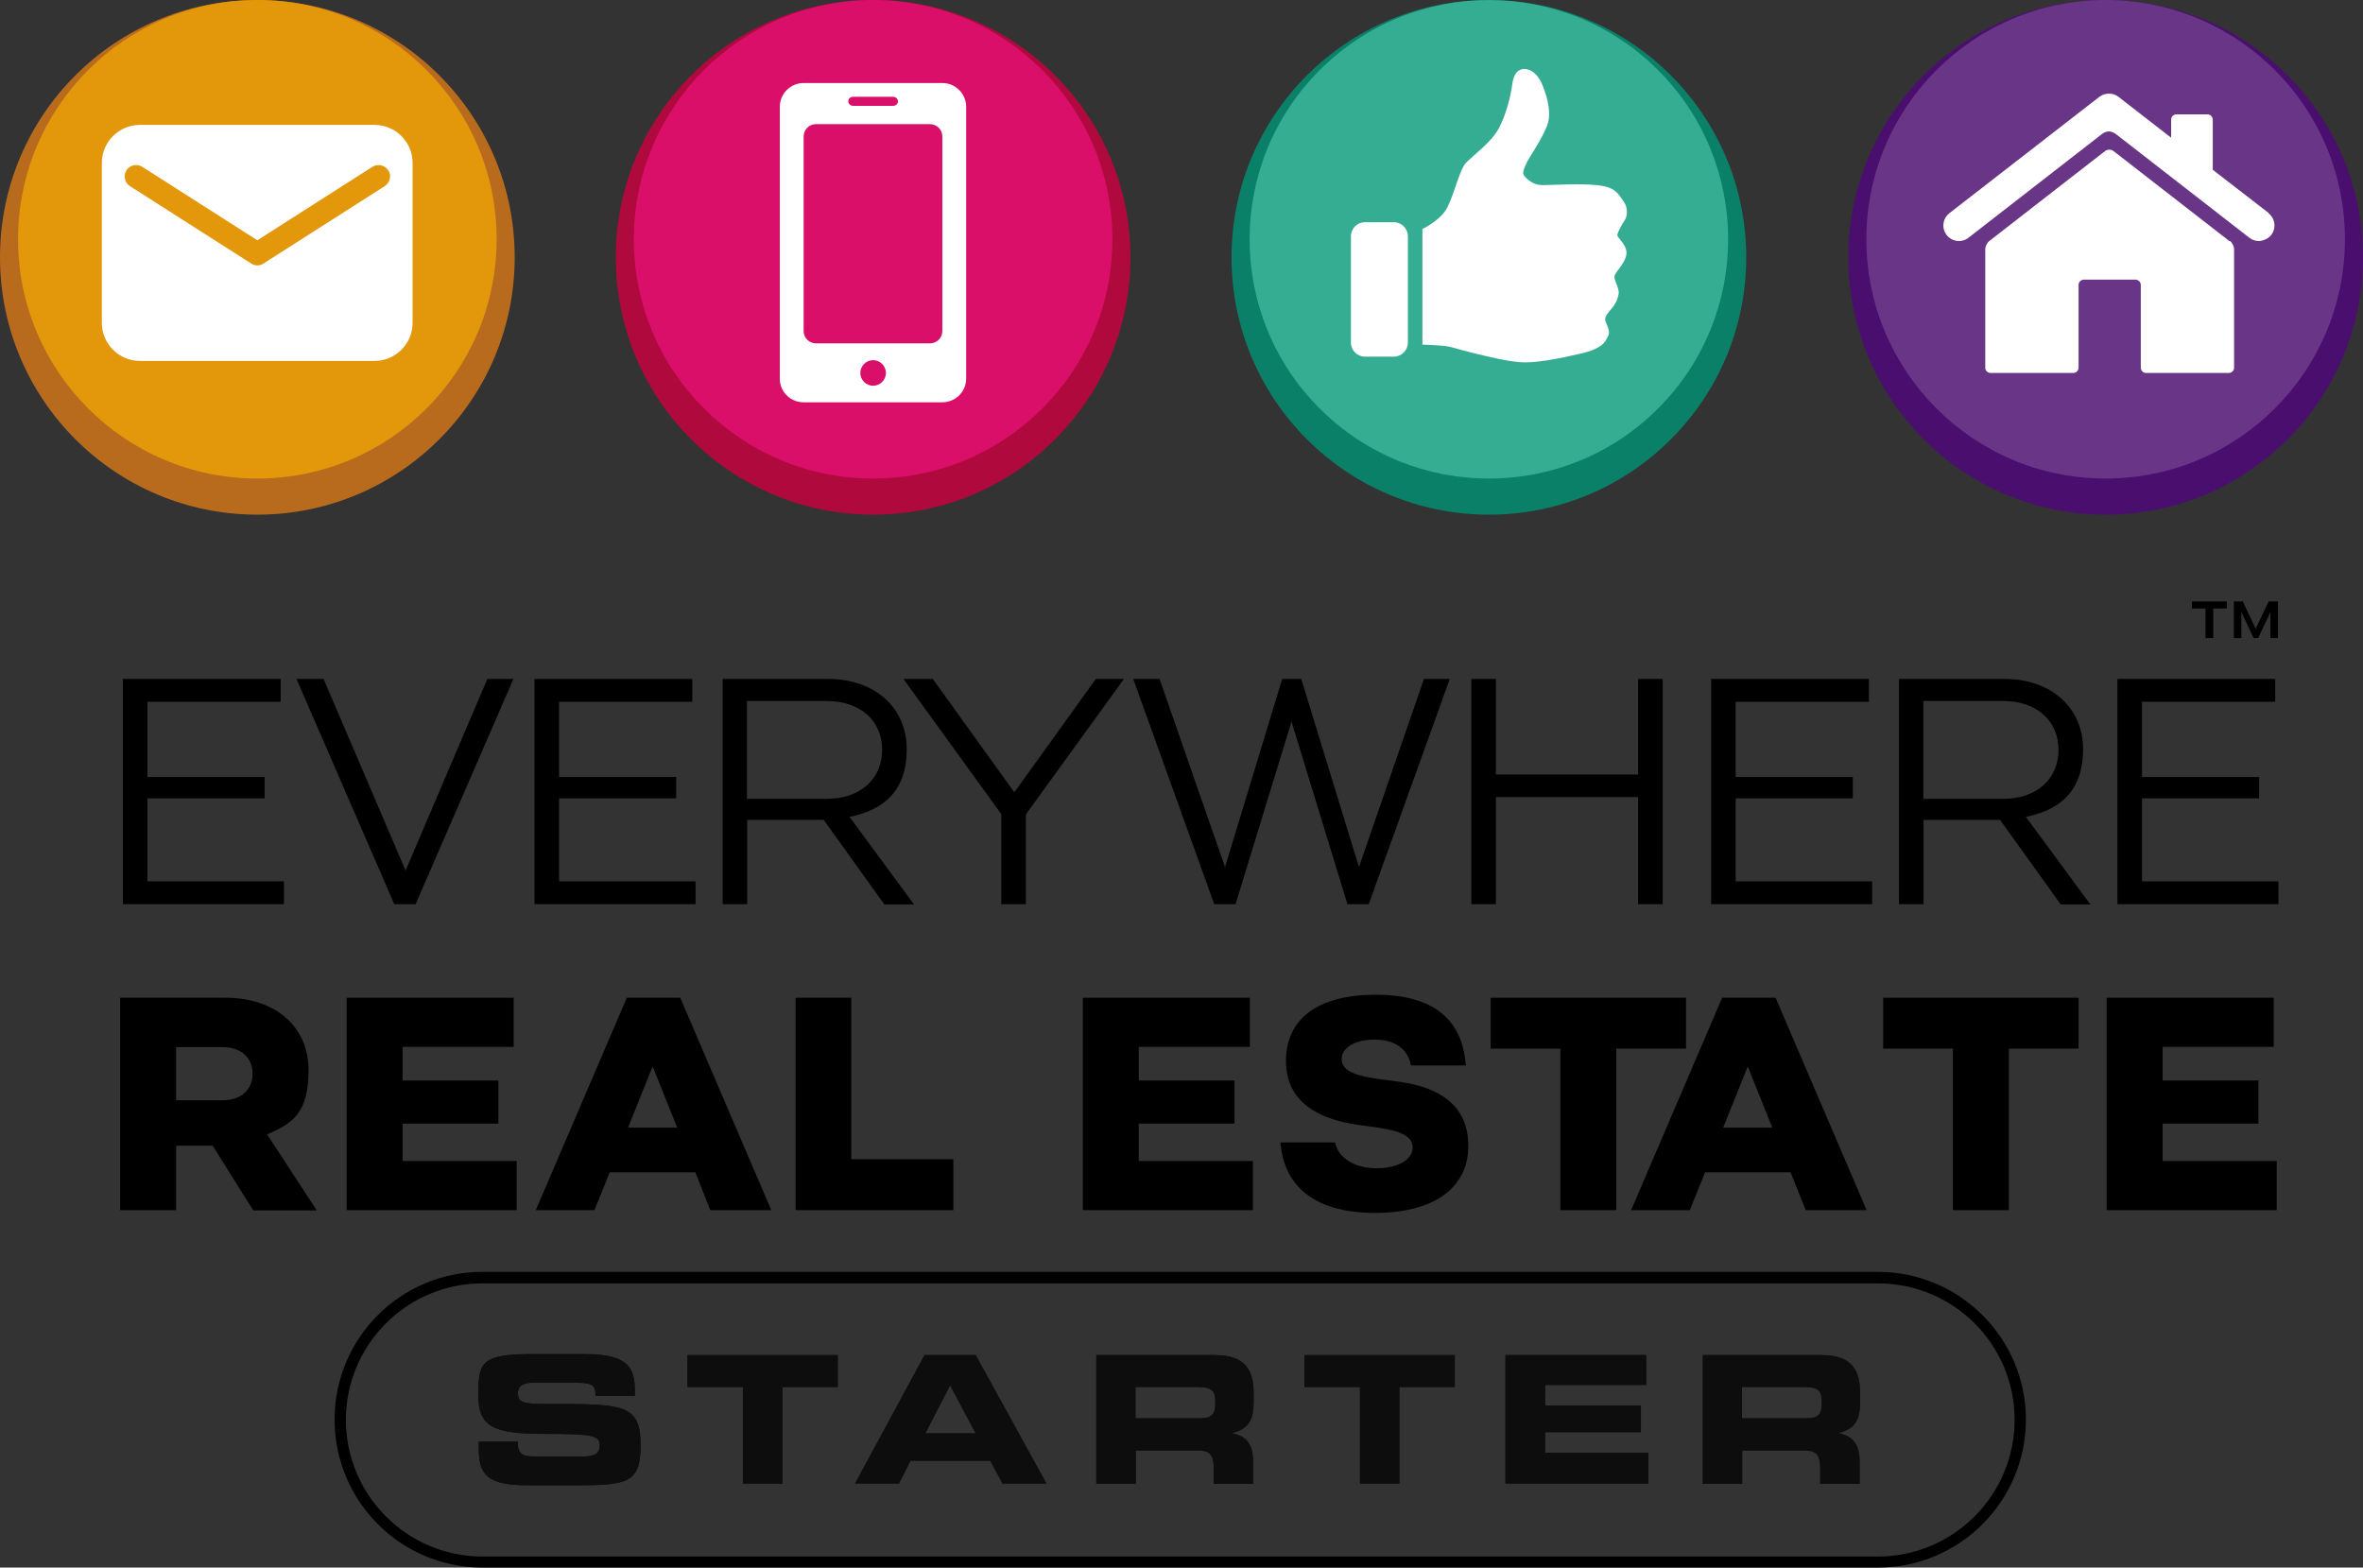 <?xml version="1.0" encoding="UTF-8"?>
<svg id="Layer_1" xmlns="http://www.w3.org/2000/svg" version="1.1" viewBox="0 0 942.1 625">
  <rect x="0" y="0" width="942.1" height="625" fill="#333333" stroke="none"/>
  <!-- Generator: Adobe Illustrator 29.6.1, SVG Export Plug-In . SVG Version: 2.1.1 Build 9)  -->
  <defs>
    <style>
      .st0 {
        fill: #0d0d0d;
      }

      .st1 {
        isolation: isolate;
      }

      .st2 {
        fill: #af093d;
      }

      .st3 {
        fill: #fff;
      }

      .st4 {
        fill: #0b8068;
      }

      .st5 {
        fill: #b96b1d;
      }

      .st6 {
        opacity: .9;
      }

      .st7 {
        fill: #df0f6f;
      }

      .st8 {
        fill: #6d3a89;
      }

      .st9 {
        fill: #39b197;
      }

      .st10 {
        fill: #490e6e;
      }

      .st11 {
        fill: #e89c09;
      }
    </style>
  </defs>
  <g class="st1">
    <g class="st1">
      <path d="M100.9,482.5l-16.1-25.7h-14.6v25.7h-22.3v-84.7h41.9c20.1,0,33.2,11.6,33.2,28.8s-6.2,21.2-16.5,25.7l19.8,30.3h-25.4ZM70.2,438.7h18.5c7.6,0,12-4.4,12-10.6s-4.4-10.6-12-10.6h-18.5v21.3h0Z"/>
    </g>
    <g class="st1">
      <path d="M138.2,397.8h66.6v19.6h-44.3v13.4h38.2v17.2h-38.2v14.9h45.5v19.6h-67.8v-84.7h0Z"/>
    </g>
    <g class="st1">
      <path d="M277.2,467.4h-34.1l-6.1,15.1h-23.4l36.3-84.7h21.3l36.3,84.7h-24.3l-6-15.1ZM270,449.6l-9.8-24.4-9.8,24.4h19.6Z"/>
    </g>
    <g class="st1">
      <path d="M339.4,397.8v64.4h40.7v20.3h-62.9v-84.7h22.3-.1Z"/>
    </g>
    <g class="st1">
      <path d="M431.7,397.8h66.6v19.6h-44.3v13.4h38.2v17.2h-38.2v14.9h45.5v19.6h-67.8v-84.7Z"/>
    </g>
    <g class="st1">
      <path d="M510.5,455.5h21.8c1.2,6.3,7.9,10.3,16.5,10.3s14.4-3.5,14.4-8.2c0-6.8-10.4-7.5-22.5-9.2-14.3-2.2-28-8.5-28-25.4s12.9-26.4,35.8-26.4,34.6,9.8,35.9,28.2h-21.9c-1.1-6.4-6.2-10.3-14.5-10.3s-13.1,3.6-13.1,7.7c0,6.9,11.4,7.5,23.6,9.2,14.5,2.1,26.9,8.7,26.9,25.5s-13.9,26.7-37.1,26.7-36.4-9.8-37.8-28.2h0Z"/>
    </g>
    <g class="st1">
      <path d="M594.3,397.8h77.9v20.3h-27.8v64.4h-22.3v-64.4h-27.8v-20.3h0Z"/>
      <path d="M713.9,467.4h-34.1l-6.1,15.1h-23.4l36.3-84.7h21.3l36.3,84.7h-24.3l-6-15.1ZM706.6,449.6l-9.8-24.4-9.8,24.4h19.6Z"/>
    </g>
    <g class="st1">
      <path d="M750.8,397.8h77.9v20.3h-27.8v64.4h-22.3v-64.4h-27.8v-20.3h0Z"/>
    </g>
    <g class="st1">
      <path d="M839.9,397.8h66.6v19.6h-44.3v13.4h38.2v17.2h-38.2v14.9h45.5v19.6h-67.8v-84.7Z"/>
    </g>
  </g>
  <g class="st1">
    <g class="st1">
      <path d="M873.8,239.8h14v2.8h-5.4v11.8h-3.1v-11.8h-5.4v-2.8h0ZM890.4,239.8h3.8l5.1,10.9,5.2-10.9h3.7v14.6h-3v-10.4l-4.9,10.4h-1.8l-4.9-10.4v10.4h-3v-14.6h-.2Z"/>
    </g>
  </g>
  <g class="st1">
    <g class="st1">
      <path d="M49,270.7h62.9v9.1h-53.1v30h46.7v8.5h-46.7v33.1h54.4v9.1H49v-89.8Z"/>
    </g>
    <g class="st1">
      <path d="M129,270.7l32.7,76.4,32.6-76.4h10.4l-39,89.8h-8.5l-39-89.8h10.8Z"/>
    </g>
    <g class="st1">
      <path d="M213.1,270.7h62.9v9.1h-53.1v30h46.7v8.5h-46.7v33.1h54.4v9.1h-64.2v-89.8h0Z"/>
    </g>
    <g class="st1">
      <path d="M352.5,360.5l-24.1-33.6h-30.5v33.6h-9.8v-89.8h42c19.1,0,31.4,11.8,31.4,28s-8.6,24.1-22.8,27l25.7,34.9h-11.9ZM297.8,318.5h31.8c13.7,0,22.1-8.2,22.1-19.5s-8.3-19.5-22.1-19.5h-31.8v39Z"/>
    </g>
    <g class="st1">
      <path d="M409,324.6v35.9h-9.8v-35.9l-39-53.9h11.7l32.5,45.2,32.5-45.2h11.2l-39,53.9h-.1Z"/>
    </g>
    <g class="st1">
      <path d="M462.3,270.7l26.1,75,22.8-75h7.6l23,75,25.9-75h10.3l-32.3,89.8h-8.5l-22.3-72.8-22.3,72.8h-8.5l-32.3-89.8h10.7-.2Z"/>
    </g>
    <g class="st1">
      <path d="M586.6,270.7h9.8v38.1h56.7v-38.1h9.8v89.8h-9.8v-42.7h-56.7v42.7h-9.8v-89.8Z"/>
    </g>
    <g class="st1">
      <path d="M682.2,270.7h62.9v9.1h-53.1v30h46.7v8.5h-46.7v33.1h54.4v9.1h-64.2v-89.8h0Z"/>
    </g>
    <g class="st1">
      <path d="M821.5,360.5l-24.1-33.6h-30.5v33.6h-9.8v-89.8h42c19.1,0,31.4,11.8,31.4,28s-8.6,24.1-22.8,27l25.7,34.9h-11.9ZM766.8,318.5h31.8c13.7,0,22.1-8.2,22.1-19.5s-8.3-19.5-22.1-19.5h-31.8v39Z"/>
    </g>
    <g class="st1">
      <path d="M844.2,270.7h62.9v9.1h-53.1v30h46.7v8.5h-46.7v33.1h54.4v9.1h-64.2v-89.8h0Z"/>
    </g>
  </g>
  <circle class="st4" cx="593.6" cy="102.6" r="102.6"/>
  <circle class="st2" cx="348.1" cy="102.6" r="102.6"/>
  <circle class="st5" cx="102.6" cy="102.6" r="102.6"/>
  <circle class="st10" cx="839.5" cy="102.6" r="102.6"/>
  <g class="st6">
    <circle class="st9" cx="593.6" cy="95.4" r="95.4" transform="translate(106.4 447.7) rotate(-45)"/>
  </g>
  <g class="st6">
    <circle class="st7" cx="348.1" cy="95.4" r="95.4"/>
  </g>
  <g class="st6">
    <circle class="st11" cx="102.6" cy="95.4" r="95.4"/>
  </g>
  <g class="st6">
    <circle class="st8" cx="839.5" cy="95.4" r="95.4"/>
  </g>
  <path class="st3" d="M385.2,58.6v-16c0-5.2-4.2-9.5-9.5-9.5h-55.3c-5.2,0-9.5,4.2-9.5,9.5v108.4c0,5.2,4.2,9.4,9.5,9.4h55.3c5.2,0,9.5-4.2,9.5-9.4V58.6ZM375.7,124.6v7.4c0,2.7-2.2,4.9-4.9,4.9h-45.5c-2.7,0-4.9-2.2-4.9-4.9V54.4c0-2.7,2.2-4.9,4.9-4.9h45.5c2.7,0,4.9,2.2,4.9,4.9v70.2ZM340.1,38.6h16c1,0,1.9.8,1.9,1.8s-.8,1.8-1.9,1.8h-16c-1,0-1.9-.8-1.9-1.8s.8-1.8,1.9-1.8ZM348.1,153.8c-2.8,0-5.1-2.3-5.1-5.1s2.3-5.1,5.1-5.1,5.1,2.3,5.1,5.1-2.3,5.1-5.1,5.1Z"/>
  <path class="st3" d="M647.6,88.1c.8-1,2-4.5-.3-7.8s-3.4-5.8-10.8-6.5-16.8,0-21.2,0c-4.4.2-7.7-3.3-8-4.5s1.4-4.8,2.9-7.1c1.5-2.3,6-9.6,7-13.3s.2-9-2.2-14.9-6.1-6.7-7.8-6.5c-1.8.3-3.7,1.5-4.3,6.2-.6,4.6-2.3,11.7-5.3,17.4s-10.5,11-13.2,13.9-5.2,14.8-8.2,19.1c-3,4.3-9.1,7.2-9.1,7.2v46.1s5.7.2,8.6.5,5,1.2,11.4,2.8c6.3,1.5,13,3.2,18.8,3.7s15.3-1.3,24.7-3.5,9.8-5.6,10.7-7.3c.8-1.7-1-4.6-1.3-5.9s1-2.9,2.4-4.5,2.4-3.3,2.9-5.8-2-5.7-1.6-7.4c.4-1.7,4.1-4.8,4.7-8.4.7-3.6-3.6-6.8-3.6-7.8s2-4.7,2.8-5.7h0ZM555.7,88.6h-11.5c-3.1,0-5.6,2.5-5.6,5.6v42.4c0,3.1,2.5,5.6,5.6,5.6h11.5c3.1,0,5.6-2.5,5.6-5.6v-42.4c0-3.1-2.5-5.6-5.6-5.6Z"/>
  <path class="st3" d="M55.8,143.9h93.5c8.4,0,15.2-6.8,15.2-15.2v-63.7c0-8.4-6.8-15.2-15.2-15.2H55.8c-8.4,0-15.2,6.8-15.2,15.2v63.7c0,8.4,6.8,15.2,15.2,15.2ZM50.4,67.9c1.3-2.1,4.2-2.7,6.3-1.4l45.9,29.3,45.9-29.3c2.1-1.3,4.9-.7,6.3,1.4,1.4,2.1.7,4.9-1.4,6.3l-48.4,30.9c-.7.5-1.6.7-2.4.7s-1.7-.2-2.4-.7l-48.4-30.9c-2.1-1.3-2.7-4.2-1.4-6.3h0Z"/>
  <path class="st3" d="M904.6,85l-22.4-17.3v-20c0-1.1-.9-2.1-2.1-2.1h-12.4c-1.1,0-2.1.9-2.1,2.1v7.2l-21-16.3c-2.2-1.7-5.3-1.7-7.6,0l-59.8,46.4c-2.7,2.1-3.2,6-1.1,8.7s6,3.2,8.7,1.1l52.9-41.1s1.5-1.3,3.1-1.3,3.1,1.3,3.1,1.3l52.9,41.1c1.1.9,2.5,1.3,3.8,1.3s3.7-.8,4.9-2.4c2.1-2.7,1.6-6.6-1.1-8.7h.2Z"/>
  <path class="st3" d="M888.8,96.1l-46.2-35.9c-.9-.7-2.4-.7-3.3,0l-46.2,35.9c-.9.7-1.6,2.2-1.6,3.3v47.2c0,1.1.9,2.1,2.1,2.1h33c1.1,0,2.1-.9,2.1-2.1v-33c0-1.1.9-2.1,2.1-2.1h20.6c1.1,0,2.1.9,2.1,2.1v33c0,1.1.9,2.1,2.1,2.1h33c1.1,0,2.1-.9,2.1-2.1v-47.2c0-1.1-.7-2.6-1.6-3.3h-.3Z"/>
  <path d="M748.7,625H192.3c-32.5,0-58.9-26.4-58.9-59s26.4-58.9,58.9-58.9h556.4c32.5,0,59,26.4,59,58.9s-26.4,59-59,59ZM192.3,511.7c-30,0-54.4,24.4-54.4,54.4s24.4,54.5,54.4,54.5h556.4c30,0,54.5-24.4,54.5-54.5s-24.4-54.4-54.5-54.4H192.3Z"/>
  <g>
    <g>
      <path class="st0" d="M190.7,574.8h15.7c0,5.4,2.3,5.9,6.8,5.9h19.2c3.3,0,6.7-.4,6.7-4.3s-1.8-4.7-22.1-4.7-26.3-2.8-26.3-15.4.8-16.4,20.7-16.4h21.9c18.1,0,19.8,6.2,19.8,15.1v1.6h-15.7c0-3.8-.4-5.3-7.6-5.3h-17.4c-3.5,0-5.9,1.2-5.9,4,0,4.5,1.9,4.6,18.8,4.5,24.4,0,30.1,1.4,30.1,16.3s-4.7,16.1-25.5,16.1h-19c-14.3,0-20-2.7-20-13.8v-3.5h-.2Z"/>
      <path class="st0" d="M274.1,540.3h59.9v12.7h-22.1v38.5h-15.7v-38.5h-22.1v-12.7h0Z"/>
      <path class="st0" d="M368.6,540.3h20.4l28.2,51.2h-17.5l-4.9-9.1h-31.8l-4.6,9.1h-17.5l27.7-51.2h0ZM368.9,571.5h20.1l-10.2-19.2-9.9,19.2Z"/>
      <path class="st0" d="M437,540.3h47.4c12.1,0,15.4,6,15.4,15.2v3.3c0,6.9-1.6,10.9-8.8,12.6h0c4.7,1,8.6,3,8.6,11.5v8.7h-15.7v-6.2c0-5.4-1.6-7.1-6.4-7.1h-24.7v13.3h-15.7v-51.2h0ZM452.7,565.5h26c4.2,0,5.8-1.7,5.8-5.4v-1.7c0-4.5-2.3-5.4-7.2-5.4h-24.6v12.5h0Z"/>
      <path class="st0" d="M520.1,540.3h59.9v12.7h-22.1v38.5h-15.7v-38.5h-22.1v-12.7h0Z"/>
      <path class="st0" d="M600.3,540.3h56v11.9h-40.3v8.2h38.2v10.6h-38.2v8.2h41.2v12.3h-57v-51.2h0Z"/>
      <path class="st0" d="M678.8,540.3h47.4c12.1,0,15.4,6,15.4,15.2v3.3c0,6.9-1.6,10.9-8.8,12.6h0c4.7,1,8.6,3,8.6,11.5v8.7h-15.7v-6.2c0-5.4-1.6-7.1-6.4-7.1h-24.7v13.3h-15.7v-51.2h0ZM694.5,565.5h26c4.2,0,5.8-1.7,5.8-5.4v-1.7c0-4.5-2.3-5.4-7.2-5.4h-24.6v12.5h0Z"/>
    </g>
    <g>
      <path class="st0" d="M190.7,574.8h15.7c0,5.4,2.3,5.9,6.8,5.9h19.2c3.3,0,6.7-.4,6.7-4.3s-1.8-4.7-22.1-4.7-26.3-2.8-26.3-15.4.8-16.4,20.7-16.4h21.9c18.1,0,19.8,6.2,19.8,15.1v1.6h-15.7c0-3.8-.4-5.3-7.6-5.3h-17.4c-3.5,0-5.9,1.2-5.9,4,0,4.5,1.9,4.6,18.8,4.5,24.4,0,30.1,1.4,30.1,16.3s-4.7,16.1-25.5,16.1h-19c-14.3,0-20-2.7-20-13.8v-3.5h-.2Z"/>
      <path class="st0" d="M274.1,540.3h59.9v12.7h-22.1v38.5h-15.7v-38.5h-22.1v-12.7h0Z"/>
      <path class="st0" d="M368.6,540.3h20.4l28.2,51.2h-17.5l-4.9-9.1h-31.8l-4.6,9.1h-17.5l27.7-51.2h0ZM368.9,571.5h20.1l-10.2-19.2-9.9,19.2Z"/>
      <path class="st0" d="M437,540.3h47.4c12.1,0,15.4,6,15.4,15.2v3.3c0,6.9-1.6,10.9-8.8,12.6h0c4.7,1,8.6,3,8.6,11.5v8.7h-15.7v-6.2c0-5.4-1.6-7.1-6.4-7.1h-24.7v13.3h-15.7v-51.2h0ZM452.7,565.5h26c4.2,0,5.8-1.7,5.8-5.4v-1.7c0-4.5-2.3-5.4-7.2-5.4h-24.6v12.5h0Z"/>
      <path class="st0" d="M520.1,540.3h59.9v12.7h-22.1v38.5h-15.7v-38.5h-22.1v-12.7h0Z"/>
      <path class="st0" d="M600.3,540.3h56v11.9h-40.3v8.2h38.2v10.6h-38.2v8.2h41.2v12.3h-57v-51.2h0Z"/>
      <path class="st0" d="M678.8,540.3h47.4c12.1,0,15.4,6,15.4,15.2v3.3c0,6.9-1.6,10.9-8.8,12.6h0c4.7,1,8.6,3,8.6,11.5v8.7h-15.7v-6.2c0-5.4-1.6-7.1-6.4-7.1h-24.7v13.3h-15.7v-51.2h0ZM694.5,565.5h26c4.2,0,5.8-1.7,5.8-5.4v-1.7c0-4.5-2.3-5.4-7.2-5.4h-24.6v12.5h0Z"/>
    </g>
  </g>
</svg>
